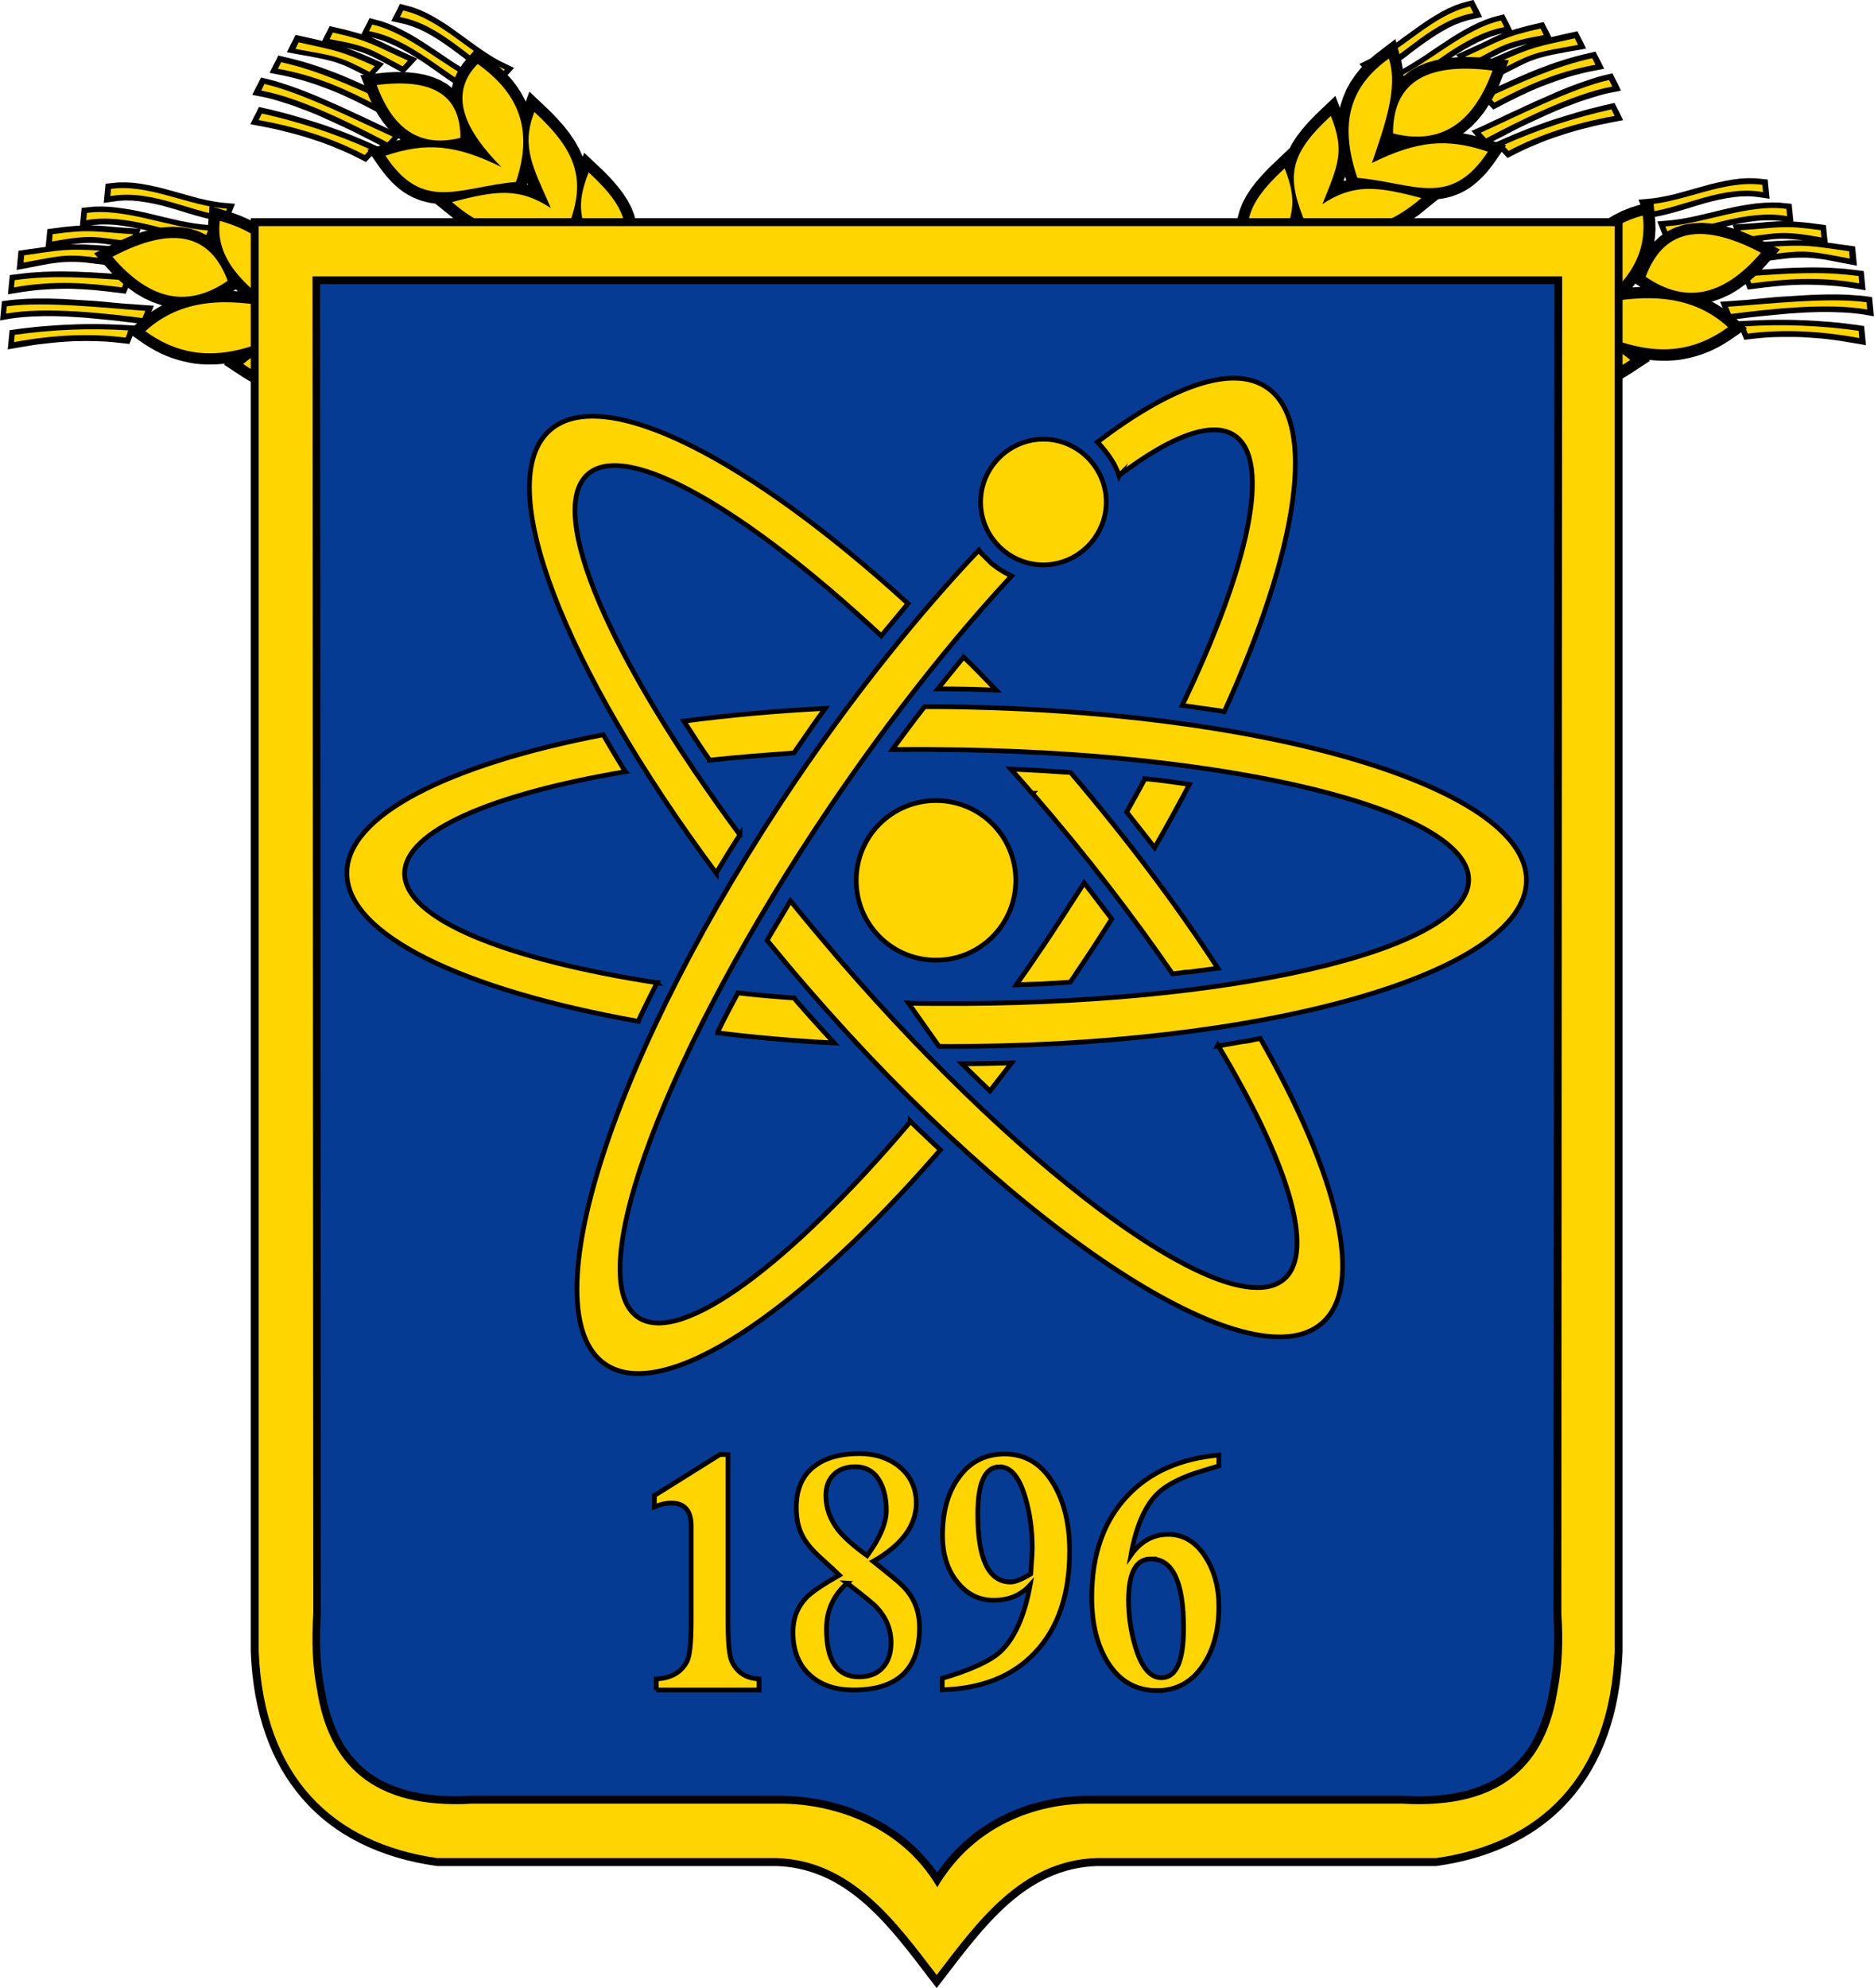 <?xml version="1.0" encoding="UTF-8"?>
<svg id="_레이어_2" data-name="레이어 2" xmlns="http://www.w3.org/2000/svg" viewBox="0 0 395.52 419.41">
  <defs>
    <style>
      .cls-1, .cls-2, .cls-3 {
        fill: #ffd500;
      }

      .cls-1, .cls-4, .cls-3, .cls-5 {
        fill-rule: evenodd;
      }

      .cls-2, .cls-3 {
        stroke: #000;
        stroke-miterlimit: 10;
      }

      .cls-4 {
        fill: #063b94;
      }
    </style>
  </defs>
  <g id="_레이어_1-2" data-name="레이어 1">
    <path id="_275858632" data-name=" 275858632" d="M336.73,365.13l-.03,.06-1.45,3.4-.03,.06-1.67,3.12-.03,.06-1.9,2.86-.03,.06-2.13,2.61-.03,.03c-.6,.62-1.19,1.19-1.79,1.79-.6,.57-1.22,1.13-1.87,1.67l-.03,.03c-.71,.54-1.39,1.05-2.04,1.5s-1.36,.94-2.13,1.39l-.03,.03c-.79,.45-1.53,.85-2.3,1.25s-1.56,.77-2.35,1.13h-.03c-.85,.34-1.7,.65-2.52,.96-.82,.28-1.67,.6-2.58,.85h-.03c-.91,.26-1.81,.48-2.75,.68-.94,.23-1.84,.43-2.78,.6h-.03l-1.73,.28h-71.55c-.85,.06-1.62,.11-2.38,.2-.79,.09-1.59,.2-2.38,.31h.03c-.74,.17-1.47,.34-2.21,.51-.71,.2-1.45,.4-2.18,.62h.03c-.68,.26-1.36,.54-2.04,.82-.65,.28-1.33,.6-2.01,.91h.03c-.65,.34-1.28,.71-1.9,1.05-.6,.34-1.22,.74-1.84,1.13h.03c-.79,.57-1.56,1.11-2.3,1.7-.74,.57-1.47,1.16-2.21,1.81h0c-1.08,.96-2.1,1.96-3.06,2.92-.96,.99-1.93,2.01-2.89,3.09h0c-1.05,1.19-2.04,2.41-3.06,3.66-.99,1.25-1.98,2.49-2.95,3.74l-.45,.6-.45-.6c-1.28-1.64-2.55-3.26-3.86-4.85-1.3-1.59-2.64-3.12-4.05-4.65h0c-.82-.85-1.64-1.7-2.52-2.49-.85-.79-1.73-1.59-2.61-2.35h0c-.77-.6-1.5-1.19-2.27-1.73-.77-.54-1.53-1.08-2.35-1.62h.03c-.65-.4-1.28-.74-1.9-1.08-.6-.31-1.25-.65-1.93-.99h.03c-.71-.31-1.39-.57-2.07-.82-.65-.26-1.33-.48-2.07-.71l-3-.71h.06c-.79-.11-1.59-.23-2.35-.31-.77-.09-1.53-.14-2.38-.2H93.94c-.96-.14-1.87-.31-2.75-.48-.91-.17-1.81-.37-2.72-.6h-.03c-.88-.23-1.76-.48-2.64-.77s-1.76-.57-2.61-.88h-.03c-.82-.34-1.64-.68-2.41-1.05h0c-.79-.37-1.59-.74-2.38-1.13h-.03c-.74-.43-1.47-.85-2.18-1.3-.74-.48-1.45-.94-2.13-1.42l-.03-.03c-.68-.51-1.33-1.05-1.96-1.59-.62-.54-1.25-1.11-1.87-1.67l-.03-.03c-.6-.62-1.16-1.25-1.7-1.87s-1.08-1.28-1.62-1.96l-.03-.03-1.9-2.86-.03-.06-1.67-3.12-.03-.06-1.45-3.4-.03-.06-1.19-3.71v-.03c-.26-1.02-.48-2.04-.71-3.09s-.4-2.07-.57-3.09v-.03c-.14-1.13-.28-2.27-.37-3.4-.11-1.19-.2-2.32-.26-3.43V50.23H339.85V348.37c-.06,1.08-.14,2.24-.26,3.43-.11,1.13-.23,2.27-.37,3.4v.03c-.17,1.02-.37,2.07-.57,3.09-.23,1.05-.45,2.07-.71,3.09v.03l-1.19,3.71-.03-.03h0Zm-1.13-.37l1.19-3.69c.26-1.02,.48-2.01,.68-3,.2-.99,.4-2.01,.57-3.06v.03c.14-1.13,.26-2.24,.37-3.37,.09-1.05,.17-2.18,.26-3.37V51.39H59.81V348.29c.06,1.19,.14,2.32,.26,3.37,.11,1.11,.23,2.24,.37,3.37v-.03c.17,1.05,.37,2.07,.57,3.06s.43,1.98,.68,3l1.19,3.69,1.42,3.34,1.64,3.09,1.9,2.81c.51,.65,1.02,1.28,1.56,1.9s1.08,1.22,1.67,1.81c.6,.57,1.22,1.11,1.81,1.64,.62,.54,1.25,1.05,1.9,1.56l-.03-.03c.74,.51,1.42,.96,2.07,1.39,.71,.45,1.42,.85,2.15,1.28h-.03c.79,.4,1.56,.77,2.32,1.13h0c.79,.37,1.56,.68,2.35,1.02,.88,.31,1.73,.6,2.55,.85,.85,.26,1.7,.51,2.58,.77,.91,.2,1.79,.4,2.66,.57,.91,.17,1.79,.34,2.66,.48h71.46c.79,.06,1.59,.11,2.44,.2,.79,.09,1.62,.2,2.44,.31h.06l3,.71h.03c.71,.23,1.42,.48,2.15,.74,.71,.26,1.42,.54,2.13,.85h.03c.65,.31,1.3,.65,1.98,1.02s1.3,.71,1.93,1.08h.03c.82,.54,1.62,1.08,2.41,1.64s1.56,1.16,2.32,1.76h0c.94,.79,1.81,1.59,2.66,2.41,.85,.82,1.7,1.67,2.55,2.52h0c1.42,1.53,2.75,3.09,4.08,4.71,1.16,1.42,2.3,2.83,3.4,4.25,.82-1.08,1.67-2.13,2.49-3.17,.99-1.25,2.01-2.47,3.06-3.69h0c.96-1.08,1.93-2.1,2.92-3.15,1.02-1.05,2.04-2.04,3.09-2.98h0c.74-.62,1.5-1.25,2.27-1.84,.77-.6,1.56-1.16,2.35-1.73h.03c.6-.4,1.25-.77,1.87-1.16,.62-.37,1.28-.74,1.93-1.08l.03-.03c.68-.31,1.36-.62,2.07-.94,.68-.28,1.36-.57,2.1-.82h.03c.74-.23,1.47-.45,2.24-.65,.74-.2,1.5-.37,2.27-.54h.03c.82-.14,1.64-.23,2.44-.31,.85-.09,1.64-.14,2.44-.2h71.46l1.67-.26h-.03c.94-.17,1.84-.37,2.75-.6,.88-.2,1.79-.43,2.72-.68h-.03c.85-.26,1.67-.54,2.52-.85,.82-.28,1.64-.6,2.47-.94,.79-.37,1.53-.74,2.3-1.11,.77-.4,1.5-.79,2.24-1.19,.68-.43,1.36-.88,2.04-1.36,.71-.48,1.36-.96,1.98-1.45,.62-.54,1.25-1.08,1.81-1.64,.6-.57,1.16-1.13,1.73-1.73l2.1-2.55,1.87-2.81,1.64-3.09,1.42-3.34,.09,.06h0Z"/>
    <g>
      <g>
        <path id="_275781920" data-name=" 275781920" class="cls-5" d="M385.74,51.14l-.26-2.52-.11-1.13-2.38-.31-1.3-.17-1.16-.11-1.08-.09-.94-.06-.26-2.58-.11-1.16-2.55-.26-1.64-.03-1.64,.06-1.67,.14-1.67,.23-1.67,.28-1.67,.34-1.67,.37-1.64,.4-1.64,.4-1.62,.37-1.59,.37-1.56,.31-1.53,.26-1.5,.2-3.09,.28,.68,1.7,.88,2.24,2.35-.37,1.47-.28,1.5-.34,1.53-.37,1.56-.4,1.56-.4,1.59-.4,1.59-.4,1.16-.26,.68,1.73,.88,2.21,2.21-.28,1.16-.17,1.05-.14,.94-.14,.88-.11,.82-.09,.77-.06,.77-.03h.77l.82,.03,.88,.06,.96,.09,1.05,.11,.26,.03h-2.1l-1.05,.03-1.16,.06-1.28,.06-3.09,.2,.68,1.73,.88,2.21,2.18-.28,1.13-.14,1.02-.11,.91-.06,.85-.03h1.56l.74,.03,.77,.06,.82,.09,.88,.11,.96,.14,1.08,.2,1.19,.23,1.33,.26,3.06,.57-.28-2.92-.11-1.13-2.35-.34-1.28-.17-1.13-.17-.88-.11-.11-.03h0Zm-20.1-3.69l.43-.09,1.59-.31,1.59-.26,1.59-.2,1.56-.11h1.56l1.53,.09,.88,.11h-.6l-.85,.03-.88,.06-.91,.06-.96,.09-1.05,.09-1.13,.09-1.28,.09-3.06,.2v.09h0Zm.91,20.3l.71,1.76,.88,2.18,2.27-.26,1.36-.14,1.36-.11,1.39-.06,1.39-.03h2.83l1.45,.03,1.45,.09,1.47,.11,1.47,.11,1.5,.17,1.53,.2,1.53,.23,1.56,.26,3.12,.54-.28-2.92-.11-1.13-2.44-.34-1.53-.2-1.5-.17-1.53-.14-1.5-.11-1.5-.11-1.53-.09-1.53-.06-1.5-.06-1.53-.03h-3.03l-1.5,.03-1.53,.06-1.5,.06-3.17,.17-.03-.03h0Zm-.34-.4l.74-.09,1.53-.2,.82-.09,.82-.09,.85-.09,.88-.09,.91-.09,.91-.09,.94-.09,.94-.09,.96-.09,.96-.09,.96-.06,.96-.06,.96-.06,.96-.06,.96-.03,.96-.03,.96-.03h1.93l.94,.03,.94,.03,.91,.03,.91,.06,.88,.06,.85,.09,.82,.09,.79,.11,2.35,.4-.28-2.92-.11-1.13-1.73-.23-.82-.09-.85-.06-.88-.06-.88-.06-.91-.03-.94-.03h-2.86l-.96,.03-.99,.03-.99,.03-.99,.06-.99,.06-.99,.06-.99,.06-.99,.06-.99,.06-.99,.06-.99,.09-.96,.09-.96,.09-.94,.09-.94,.09-.91,.09-.88,.09-.88,.06-.85,.06-.82,.06-.79,.06-2.41,.17,.68,1.73,.88,2.21,1.62-.2v-.06h0Zm1.11-10.2l.68,1.73,.88,2.21,2.27-.28,1.33-.17,1.33-.14,1.33-.14,1.36-.11,1.36-.09,1.36-.06,1.36-.03h1.39l1.39,.03,1.42,.06,1.45,.09,1.45,.11,1.47,.17,1.5,.2,3.09,.51-.28-2.92-.11-1.13-2.47-.31-1.5-.17-1.5-.11-1.47-.09-1.47-.06-1.45-.03h-1.45l-1.45,.03-1.45,.03-1.45,.06-1.45,.06-1.45,.09-1.45,.09-1.47,.09-1.47,.09-3.15,.2,.06,.03h0Zm-21.51-15.02l.68,1.67,.91,2.24,2.35-.37,1.45-.31,1.45-.37,1.45-.4,1.47-.43,1.47-.45,1.47-.45,1.47-.43,1.5-.4,1.5-.34,1.5-.28,1.5-.23,1.5-.14,1.5-.03,1.47,.09,3.03,.43-.28-2.86-.11-1.19-2.52-.26-1.62-.03-1.62,.09-1.59,.2-1.59,.28-1.59,.34-1.56,.37-1.56,.43-1.56,.43-1.53,.43-1.53,.43-1.5,.4-1.5,.34-1.47,.28-1.45,.23-3.06,.28-.06,.03h0Z"/>
        <path id="_275786216" data-name=" 275786216" class="cls-1" d="M368.25,68.85c.2,.51,.4,1.02,.62,1.53,7.23-.94,15.08-.62,23.56,.94-.06-.51-.11-1.02-.14-1.53-7.99-1.13-16.02-1.45-24.01-.94h-.03Z"/>
        <path id="_275786504" data-name=" 275786504" class="cls-1" d="M364.71,64.71c.2,.51,.4,1.02,.62,1.53,7.23-.94,20.32-2.47,28.77-.94-.06-.51-.11-1.02-.14-1.53-7.99-1.13-21.23,.4-29.25,.94h0Z"/>
        <path id="_275786408" data-name=" 275786408" class="cls-1" d="M369.01,58.25c.2,.51,.4,1.02,.62,1.53,7.23-.94,14.31-1.53,22.79,0-.06-.51-.11-1.02-.14-1.53-7.99-1.13-15.25-.51-23.24,0h-.03Z"/>
        <path id="_275786888" data-name=" 275786888" class="cls-1" d="M373.49,52.07c.2,.51,.4,1.02,.62,1.53,7.23-.94,7.85-.62,16.3,.94-.06-.51-.11-1.02-.14-1.53-7.99-1.13-8.76-1.45-16.78-.94Z"/>
        <path id="_275786792" data-name=" 275786792" class="cls-1" d="M367.34,48.56c.2,.51,.4,1.02,.62,1.53,7.23-.94,7.99-1.53,16.47,0-.06-.51-.11-1.02-.14-1.53-7.99-1.13-8.93-.51-16.92,0h-.03Z"/>
        <path id="_275787176" data-name=" 275787176" class="cls-1" d="M351.47,47.76c.2,.51,.4,1.02,.62,1.53,7.23-.94,16.61-5.24,25.09-3.69-.06-.51-.11-1.02-.14-1.53-7.99-1.13-17.55,3.17-25.54,3.69h-.03Z"/>
        <path id="_275787368" data-name=" 275787368" class="cls-1" d="M347.47,43.17c.2,.51,.4,1.02,.62,1.53,7.23-.94,15.53-5.7,24.01-4.17-.06-.51-.11-1.02-.14-1.53-7.99-1.13-16.47,3.63-24.46,4.17h-.03Z"/>
        <path id="_275787560" data-name=" 275787560" class="cls-5" d="M327.46,7.94l-.6-1.25-.09-.17-.09-.17-.09-.17-.09-.17-.09-.17-.09-.17-.51-1.02-2.32,.54-1.28,.31-1.13,.31-1.05,.28-.91,.28-.62-1.3-.09-.17-.09-.17-.09-.17-.09-.17-.09-.17-.09-.17-.51-1.05-2.47,.65-1.53,.54-1.53,.65-1.5,.74-1.47,.79-1.45,.85-1.45,.91-1.42,.94-1.42,.94-1.39,.94-1.39,.94-1.39,.88-1.36,.85-1.36,.79-1.33,.71-2.81,1.36,1.22,1.33,.28,.31,.14,.14,.43,.45,.79,.85,2.07-1.16,1.28-.77,1.28-.85,1.3-.88,1.3-.91,1.33-.94,1.33-.94,1.36-.91,.99-.65,1.25,1.36,.28,.31,.14,.14,.43,.45,.77,.85,1.96-1.05,1.02-.57,.94-.51,.85-.45,.77-.4,.74-.37,.71-.34,.71-.31,.71-.28,.77-.26,.82-.26,.91-.26,1.02-.26,.26-.06-.23,.09-.85,.31-.91,.34-.99,.4-1.08,.45-1.19,.51-2.83,1.25,1.28,1.39,.28,.31,.14,.14,.43,.45,.77,.82,1.96-1.02,1.02-.51,.91-.45,.82-.4,.77-.34,.74-.28,.71-.26,.71-.23,.74-.2,.79-.2,.85-.2,.96-.2,1.05-.2,1.19-.23,1.33-.23,3.06-.54-.79-1.62-.09-.17-.09-.17-.09-.17-.09-.17-.09-.17-.09-.17-.51-1.02-2.32,.51-1.25,.28-1.13,.26-.85,.2,.03,.03h0Zm-20.13,3.57l.37-.23,1.39-.85,1.42-.79,1.42-.74,1.45-.65,1.45-.57,1.47-.45,.88-.2-.54,.23-.79,.34-.79,.37-.82,.4-.88,.43-.96,.45-1.05,.48-1.16,.54-2.78,1.25h-.06Zm7.94,18.71l1.28,1.39,.28,.31,.14,.14,.43,.45,.77,.82,2.01-1.02,1.22-.6,1.25-.57,1.28-.54,1.3-.54,1.3-.51,1.33-.48,1.36-.45,1.39-.45,1.42-.43,1.45-.4,1.47-.37,1.47-.37,1.5-.34,1.53-.31,3.12-.6-.77-1.59-.09-.17-.09-.17-.09-.17-.09-.17-.09-.17-.09-.17-.51-1.02-2.41,.54-1.47,.37-1.47,.37-1.47,.4-1.47,.43-1.45,.43-1.45,.45-1.45,.45-1.45,.48-1.42,.51-1.42,.51-1.42,.54-1.42,.57-1.42,.57-1.39,.6-2.92,1.28h-.03Zm-4.76-2.64l1.25,1.39,.28,.31,.14,.14,.43,.45,.77,.82,1.45-.74,.65-.34,.68-.34,.71-.37,.74-.37,.74-.4,.77-.4,.79-.4,.79-.4,.82-.4,.85-.4,.85-.4,.85-.4,.88-.4,.88-.4,.88-.4,.91-.4,.91-.4,.91-.37,.91-.37,.91-.34,.91-.34,.88-.34,.88-.31,.88-.28,.88-.28,.85-.26,.85-.26,.82-.23,.82-.2,.79-.17,2.32-.45-.77-1.59-.09-.17-.09-.17-.09-.17-.09-.17-.09-.17-.09-.17-.51-1.05-1.7,.4-.79,.2-.82,.23-.82,.26-.85,.28-.85,.28-.88,.31-.88,.31-.88,.34-.91,.34-.91,.37-.91,.37-.91,.4-.91,.4-.91,.4-.91,.4-.91,.4-.91,.4-.91,.43-.91,.4-.88,.43-.88,.4-.88,.4-.85,.4-.85,.4-.82,.4-.82,.37-.79,.37-.77,.37-.74,.34-.71,.34-2.21,.99-.17-.03h0Zm1.79-7.57l1.25,1.39,.28,.31,.14,.14,.43,.45,.77,.82,2.01-1.05,1.19-.62,1.22-.6,1.22-.6,1.22-.57,1.25-.57,1.25-.54,1.28-.51,1.3-.48,1.3-.48,1.33-.45,1.36-.43,1.42-.4,1.45-.37,1.5-.34,3.09-.6-.77-1.59-.09-.17-.09-.17-.09-.17-.09-.17-.09-.17-.09-.17-.51-1.02-2.41,.57-1.47,.37-1.45,.4-1.42,.43-1.39,.45-1.39,.48-1.36,.51-1.36,.51-1.33,.54-1.33,.57-1.33,.57-1.33,.6-1.33,.6-1.33,.6-1.36,.6-2.89,1.3,.03,.03h0Zm-25.43-6.55l1.22,1.33,.28,.31,.14,.14,.43,.45,.79,.85,2.07-1.16,1.25-.79,1.25-.85,1.22-.88,1.22-.91,1.22-.94,1.25-.94,1.25-.91,1.28-.88,1.28-.85,1.3-.79,1.33-.74,1.36-.65,1.39-.54,1.42-.45,2.98-.68-.74-1.53-.09-.17-.09-.17-.09-.17-.09-.17-.09-.17-.09-.17-.54-1.05-2.47,.65-1.5,.54-1.47,.65-1.42,.74-1.39,.82-1.36,.85-1.33,.91-1.33,.94-1.3,.94-1.3,.94-1.28,.94-1.28,.88-1.28,.85-1.28,.79-1.28,.71-2.78,1.36-.09-.03h0Z"/>
        <path id="_275787848" data-name=" 275787848" class="cls-1" d="M317.28,30.61c.37,.4,.74,.82,1.11,1.22,6.46-3.4,13.92-5.87,22.39-7.37-.23-.45-.45-.94-.68-1.39-7.88,1.76-15.51,4.25-22.82,7.54h0Z"/>
        <path id="_275788040" data-name=" 275788040" class="cls-1" d="M312.52,27.98c.37,.4,.74,.82,1.11,1.22,6.46-3.4,18.17-9.41,26.65-10.94-.23-.45-.45-.94-.68-1.39-7.88,1.76-19.76,7.82-27.07,11.11h0Z"/>
        <path id="_275788232" data-name=" 275788232" class="cls-1" d="M314.28,20.41c.37,.4,.74,.82,1.11,1.22,6.46-3.4,12.87-6.46,21.34-7.97-.23-.45-.45-.94-.68-1.39-7.88,1.76-14.46,4.85-21.77,8.14Z"/>
        <path id="_275788424" data-name=" 275788424" class="cls-1" d="M316.32,13.1c.37,.4,.74,.82,1.11,1.22,6.46-3.4,7.14-3.32,15.62-4.85-.23-.45-.45-.94-.68-1.39-7.88,1.76-8.73,1.73-16.04,5.02h0Z"/>
        <path id="_275788616" data-name=" 275788616" class="cls-1" d="M309.29,11.93c.37,.4,.74,.82,1.11,1.22,6.46-3.4,6.94-4.25,15.42-5.75-.23-.45-.45-.94-.68-1.39-7.88,1.76-8.53,2.64-15.85,5.92h0Z"/>
        <path id="_275788832" data-name=" 275788832" class="cls-1" d="M294.18,16.75c.37,.4,.74,.82,1.11,1.22,6.46-3.4,13.75-10.71,22.2-12.25-.23-.45-.45-.94-.68-1.39-7.88,1.76-15.34,9.13-22.65,12.39l.03,.03h0Z"/>
        <path id="_454316320" data-name=" 454316320" class="cls-1" d="M288.82,13.83c.37,.4,.74,.82,1.11,1.22,6.46-3.4,12.56-10.77,21.03-12.3-.23-.45-.45-.94-.68-1.39-7.88,1.76-14.14,9.18-21.46,12.44,0,0,0,.03,0,.03Z"/>
        <path id="_454316248" data-name=" 454316248" class="cls-5" d="M298.23,73.67l.45-1.05,.94-1.76,1.11-1.67,1.28-1.59,1.42-1.5,1.59-1.39,1.73-1.3,1.9-1.19,2.04-1.08,5.27-2.32,.11,1.67,.06-.09,1.11-1.67,1.28-1.59,1.42-1.5,1.59-1.39,1.73-1.3,1.9-1.19,2.04-1.08,5.27-2.32,.31,4.54,.79-1.25,1.16-1.5,1.28-1.39,1.42-1.25,1.53-1.13,1.64-.99,1.76-.88,1.87-.74,4.71-1.47,.43,4.54,.03,1.62-.11,1.59-.14,.94,1.3-1.19,1.5-1.02,1.64-.79,1.76-.57,1.87-.31,1.96-.09,2.04,.14,2.13,.37,2.24,.6,2.32,.82,2.44,1.05,5.33,2.64-3.74,4.14-1.67,1.62-1.67,1.42-1.7,1.22-1.73,1.05-1.76,.82-1.76,.62-.37,.09,.17,.09,.85,.48,.85,.54,.85,.57,.82,.62,.82,.65,3.06,2.69-3.66,2.55-1.19,.74-1.19,.68-1.19,.6-1.19,.51-1.19,.45-1.19,.37-1.19,.31-1.19,.26-1.19,.2-1.16,.11-1.16,.06h-1.16l-1.16-.03-1.13-.09-.57-.06,.26,.2-4.05,2.66-1.25,.77-1.22,.71-1.22,.65-1.19,.6-1.19,.51-1.16,.45-1.13,.4-1.13,.34-1.11,.28-1.11,.23-1.08,.17-1.05,.11-1.05,.06h-.74l3.2,2.49-4.05,2.66-1.25,.77-1.22,.71-1.22,.65-1.19,.6-1.19,.51-1.16,.45-1.13,.4-1.13,.34-1.11,.28-1.11,.23-1.08,.17-1.05,.11-1.02,.06,.74,.43,.85,.54,.85,.57,.82,.62,.82,.65,3.06,2.69-3.66,2.55-1.19,.74-1.19,.68-1.19,.6-1.19,.51-1.19,.45-1.19,.37-1.19,.31-1.19,.26-1.16,.2-1.16,.11-1.16,.06h-1.16l-1.16-.03-1.13-.09-1.13-.14-1.13-.17-1.11-.23-1.11-.26-1.11-.28-1.08-.31-1.08-.34-1.08-.37-1.08-.4-1.05-.43-1.05-.43-1.05-.45-1.05-.45-1.05-.48-1.05-.48-1.02-.48-2.49-1.19,.23-3.91,.26-2.24,.37-2.15,.51-2.04,.62-1.93,.77-1.84,.88-1.73,1.02-1.62,1.16-1.5,1.28-1.39,1.42-1.25,1.53-1.13,1.64-.99,1.76-.88,1.87-.74,2.75-.85,.03,.09h0Zm2.72,17.63l-.09-.06-.79-.48-.77-.51-.77-.54-.74-.57-.17-.14-.11,.17-.85,1.22-.77,.96h.11l.96-.06,.96-.03,.96-.03h.96l.96,.03h.17l-.06,.03h0Zm13.75-12.27l-.45-.34-1.47-1.13-.2,.34-.91,1.33,.96-.11,1.7-.09h.37Zm14.14-10.37l.06-1.05-.79,1.13,.71-.09h.03Zm17.38-8.14l-1.08-.68-.62,.79h.11l.96-.06,.62-.03v-.03h0Z"/>
        <path id="_454316536" data-name=" 454316536" class="cls-5" d="M273.83,49.27v0h0Zm-1.67-17.91l.57-1.11,.96-1.47,1.13-1.47,1.3-1.5,1.47-1.53,4.25-4.05,.96,2.55,.11-.54,.57-1.73,.71-1.67,.88-1.59,1.05-1.53,1.19-1.45,1.33-1.36,1.47-1.3,4.39-3.37,1.3,4.79,.26,1.45,.14,1.47v.14l1.36-1.08,1.64-.96,1.81-.77,1.98-.57,2.13-.4,2.3-.23,2.47-.06,2.64,.11,5.92,.6-2.04,5.19-.99,2.1-1.08,1.93-1.16,1.76-1.25,1.56-1.33,1.39-1.45,1.22-.37,.26,1.11,.2,1.62,.37,1.64,.45,4.73,1.5-2.61,3.8-.82,1.08-.82,.99-.85,.88-.85,.82-.88,.74-.88,.65-.91,.57-.91,.48-.94,.4-.94,.34-.94,.26-.94,.2-.94,.14h-.09l-4.22,3.4-2.15,1.47-2.07,1.19-1.98,.91-1.93,.68-1.84,.45h-.06l6.15,1.59-5.87,4.73-2.15,1.47-2.07,1.19-1.98,.91-1.93,.68-1.84,.45-1.76,.28-1.67,.11h-1.56l-1.47-.09-1.36-.11-1.28-.14-1.16-.11-1.08-.06h-.96l-2.81,.28-1.45-3.57-.68-1.84-.57-1.76-.43-1.7-.28-1.67-.14-1.64,.03-1.62,.23-1.59,.43-1.56,.6-1.53,.79-1.5,.96-1.47,1.13-1.47,1.3-1.5,1.47-1.53,4.25-4.05,.03,.09h-.08Zm11.99,6.69l-.26-.79-.31,.94,.57-.17v.03Z"/>
        <path id="_454316728" data-name=" 454316728" class="cls-1" d="M347.33,58.39c3.49-9.38,10.97-12.1,24.32-5.07-8.33,9.75-16.41,10.52-24.32,5.07Z"/>
        <path id="_454317016" data-name=" 454317016" class="cls-1" d="M364.71,69.02c-7.65-7-17.26-6.94-27.38-4.93,6.35-4.76,10.4-10.57,9.38-18.62-9.84,2.66-14.97,10.06-15.39,22.17,10.86,5.16,21.71,9.89,33.39,1.39Z"/>
        <path id="_454317208" data-name=" 454317208" class="cls-1" d="M316.09,99.78c-7.65-7-17.26-6.94-27.38-4.93,6.35-4.76,10.4-10.57,9.38-18.62-9.84,2.66-14.97,10.06-15.39,22.17,10.86,5.16,21.71,9.89,33.39,1.39Z"/>
        <path id="_454316824" data-name=" 454316824" class="cls-1" d="M330.24,51.93c.79,8.14-2.07,15.45-10.32,21.54,8.42-3.49,16.58-3.91,24.15,2.47-13.12,8.87-21.74,6.21-29.08,.31-.51-11.2,3.83-19.7,15.22-24.32,0,0,.03,0,.03,0Z"/>
        <path id="_454317592" data-name=" 454317592" class="cls-1" d="M313.77,62.39c.79,8.14-2.07,15.45-10.32,21.54,8.42-3.49,16.58-3.91,24.15,2.47-13.12,8.87-21.74,6.21-29.08,.31-.51-11.2,3.83-19.7,15.25-24.32Z"/>
        <path id="_454317496" data-name=" 454317496" class="cls-1" d="M294.01,28.15c-.03-10.01,6.04-15.19,21-13.27-4.39,12.05-11.68,15.59-21,13.27h0Z"/>
        <path id="_454317784" data-name=" 454317784" class="cls-1" d="M314.02,32c-8.65-2.92-14.91-2.32-24.46,2.38,2.55-7.57,5.61-15.7,3.57-22.03-8.31,5.95-10.52,13.69-6.66,25.17,11.96,1.05,19.59,6.55,27.55-5.5v-.03h0Z"/>
        <path id="_454318168" data-name=" 454318168" class="cls-1" d="M280.89,24.46c2.89,7.34,1.7,10.01-1.79,18.6,6.66-4.39,11.57-3.74,20.89-1.28-11.45,9.86-18.17,4.96-24.21,5.92-4.39-10.29-3.94-14.91,5.1-23.24h0Z"/>
        <path id="_454318360" data-name=" 454318360" class="cls-1" d="M271.13,35.52c2.89,7.34,1.7,10.01-1.79,18.6,6.66-4.39,11.57-3.74,20.89-1.28-11.45,9.86-18.17,4.96-24.21,5.92-4.39-10.29-3.94-14.91,5.1-23.24h0Z"/>
        <path id="_454318552" data-name=" 454318552" class="cls-1" d="M249.11,73.16c2.89,7.34,1.7,10.01-1.79,18.6,6.66-4.39,11.57-3.74,20.89-1.28-11.45,9.86-18.17,4.96-24.21,5.92-4.39-10.29-3.94-14.91,5.1-23.24h0Z"/>
      </g>
      <path id="_454318696" data-name=" 454318696" class="cls-5" d="M28.29,68.97l-.48,1.22-.45,1.16-.31,.77-1.96-.23-1.36-.14-1.39-.11-1.39-.09-1.39-.06-1.42-.03-1.45,.03-1.45,.06-1.47,.09-1.47,.11-1.5,.14-1.5,.17-1.53,.2-1.53,.23-1.56,.26-2.61,.45,.23-2.38,.09-.82,2.13-.28,1.5-.17,1.5-.17,1.5-.14,1.5-.11,1.5-.11,1.5-.09,1.5-.06,1.5-.06,1.5-.03h3l1.5,.03,1.5,.06,1.5,.06,2.61,.14s.14-.09,.14-.09Zm.28-1.25l-1.59-.2-.82-.09-.82-.09-.85-.09-.88-.09-.91-.09-.91-.09-.94-.09-.94-.09-.96-.09-.96-.09-.96-.06-.96-.06-.96-.06-.99-.06-.96-.03-.96-.03-.96-.03h-1.93l-.94,.03-.94,.03-.91,.03-.91,.06-.88,.06-.85,.09-.85,.09-.82,.11-1.84,.31,.14-1.25,.11-1.16,.09-.82,1.42-.17,.82-.09,.85-.06,.85-.06,.88-.06,.91-.03,.91-.03h2.86l.96,.03,.99,.03,.99,.03,.99,.06,.99,.06,.99,.06,.99,.06,.99,.06,.99,.06,.99,.06,.99,.09,.96,.09,.96,.09,.94,.09,.94,.09,.91,.09,.88,.09,.88,.06,.85,.06,.82,.06,.79,.06,1.87,.11-.48,1.22-.45,1.16-.31,.77-1.98-.26-.09-.03h0Zm-1.08-9.35l-.48,1.22-.45,1.16-.31,.77-1.96-.26-1.36-.17-1.33-.14-1.36-.14-1.36-.11-1.36-.09-1.36-.06-1.39-.03h-1.39l-1.42,.03-1.42,.06-1.45,.09-1.47,.14-1.5,.17-1.53,.23-2.61,.43,.23-2.38,.09-.82,2.13-.28,1.5-.17,1.47-.11,1.47-.09,1.45-.06,1.45-.03h1.45l1.45,.03,1.45,.03,1.45,.06,1.45,.06,1.45,.09,1.45,.09,1.47,.09,1.47,.09,2.58,.17,.09-.03h0Zm-4.45-6.15l-.48,1.22-.45,1.16-.31,.77-1.9-.23-1.13-.14-1.02-.11-.94-.06-.85-.03-.79-.03-.77,.03-.77,.03-.77,.06-.82,.09-.88,.14-.96,.17-1.08,.2-1.19,.23-1.33,.26-2.55,.45,.23-2.41,.09-.82,2.04-.28,1.28-.17,1.13-.17,1.05-.14,.96-.11,.91-.11,.85-.09,.85-.06,.85-.06,.88-.03h1.87l1.05,.03,1.16,.06,1.28,.06,2.52,.14v-.03h0Zm6.15-3.54l-.48,1.22-.45,1.16-.31,.77-1.9-.26-1.16-.17-1.05-.14-.94-.14-.88-.11-.82-.09-.79-.06-.77-.03h-.79l-.82,.03-.88,.06-.96,.09-1.08,.11-1.19,.17-1.33,.23-2.55,.45,.14-1.25,.11-1.16,.09-.82,2.04-.28,1.28-.14,1.16-.11,1.08-.09,.99-.06,.94-.03h.88l.85,.03,.85,.03,.88,.06,.91,.06,.96,.09,1.05,.09,1.13,.09,1.28,.09,2.52,.17,.03-.03h0Zm15.85-.74l-.48,1.19-.45,1.16-.31,.79-2.01-.31-1.45-.28-1.47-.34-1.53-.37-1.53-.4-1.56-.4-1.59-.4-1.59-.4-1.62-.34-1.62-.31-1.62-.26-1.62-.2-1.59-.11h-1.59l-1.56,.09-2.58,.37,.23-2.35,.09-.85,2.21-.23,1.62-.03,1.62,.06,1.64,.14,1.64,.23,1.64,.28,1.64,.34,1.64,.37,1.64,.4,1.64,.4,1.62,.37,1.62,.37,1.59,.31,1.56,.28,1.53,.2,2.55,.23s.03,0,.03,0Zm4-4.62l-.48,1.19-.45,1.16-.31,.79-2.01-.31-1.42-.31-1.45-.37-1.45-.4-1.47-.43-1.47-.45-1.47-.45-1.5-.43-1.5-.4-1.5-.34-1.5-.28-1.53-.23-1.5-.14-1.53-.03-1.53,.09-2.55,.34,.11-1.19,.11-1.16,.09-.85,2.21-.2,1.59-.03,1.59,.09,1.59,.2,1.56,.26,1.56,.34,1.56,.37,1.56,.4,1.56,.43,1.53,.43,1.53,.43,1.53,.4,1.5,.34,1.5,.28,1.47,.23,2.55,.26h-.06Z"/>
      <path id="_454318792" data-name=" 454318792" class="cls-5" d="M9.64,52.02l.14-1.39,.11-1.16,.11-1.13,2.38-.31,1.3-.17,1.16-.11,1.08-.09,.94-.06,.26-2.58,.11-1.16,2.55-.26,1.64-.03,1.64,.06,1.64,.17,1.67,.23,1.67,.28,1.67,.34,1.67,.37,1.64,.4,1.64,.4,1.62,.37,1.59,.37,1.59,.31,1.53,.26,1.5,.2,3.09,.28-.68,1.7-.45,1.16-.43,1.08-2.35-.37-1.47-.28-1.5-.34-1.53-.37-1.56-.4-1.56-.4-1.59-.4-1.59-.4-1.16-.26-.68,1.73-.45,1.16-.43,1.05-2.21-.28-1.16-.17-1.05-.14-.94-.14-.88-.11-.82-.09-.77-.06-.77-.03h-.77l-.82,.03-.88,.06-.96,.09-1.05,.11-.26,.03h2.13l1.05,.03,1.16,.06,1.28,.06,3.09,.2-.68,1.73-.45,1.16-.43,1.05-2.18-.26-1.13-.14-1.02-.11-.91-.06-.85-.03h-1.56l-.74,.03-.77,.06-.82,.09-.88,.11-.96,.14-1.05,.2-1.19,.23-1.33,.26-3.06,.57,.28-2.92,.11-1.13,2.35-.34,1.28-.17,1.13-.17,.85-.11,.09-.06h0Zm20.13-3.69l-.43-.09-1.59-.31-1.59-.26-1.59-.2-1.56-.11h-1.56l-1.53,.09-.88,.11h.6l.88,.03,.88,.06,.91,.06,.96,.09,1.05,.09,1.13,.09,1.28,.09,3.06,.2-.03,.09h0Zm-.91,20.3l-.68,1.73-.45,1.16-.43,1.05-2.27-.26-1.36-.14-1.36-.11-1.39-.06-1.39-.03-1.42-.03-1.42,.03-1.45,.03-1.45,.09-1.47,.11-1.47,.14-1.5,.17-1.5,.17-1.53,.23-1.56,.26-3.12,.54,.28-2.92,.11-1.13,2.44-.34,1.5-.17,1.53-.17,1.5-.14,1.5-.11,1.53-.11,1.53-.09,1.5-.06,1.53-.06,1.53-.03h3.03l1.5,.03,1.53,.06,1.5,.06,3.17,.17-.03-.06h0Zm-3.54-.88l-.85-.09-.88-.09-.88-.09-.91-.09-.94-.09-.94-.09-.94-.09-.96-.09-.96-.06-.96-.06-.96-.06-.96-.06-.96-.03-.96-.03-.96-.03h-1.93l-.94,.03-.94,.03-.91,.03-.88,.06-.88,.06-.85,.09-.82,.09-.79,.11-2.35,.4,.17-1.76,.11-1.16,.11-1.13,1.73-.23,.82-.09,.85-.06,.88-.06,.88-.06,.91-.03,.94-.03h2.86l.96,.03,.99,.03,.99,.03,.99,.06,.99,.06,.99,.06,.99,.06,.99,.06,.99,.06,.99,.06,.99,.09,.96,.09,.96,.09,.94,.09,.94,.09,1.79,.14,.88,.06,.85,.06,.82,.06,.79,.06,2.41,.17-.68,1.73-.45,1.16-.43,1.05-1.62-.2-.74-.09-1.45-.17-.91-.11-.82-.09-.09-.03h0Zm2.78-9.72l-.68,1.73-.45,1.16-.43,1.05-2.27-.28-1.33-.17-1.33-.14-1.33-.14-1.33-.11-1.36-.09-1.36-.06-1.36-.06h-1.39l-1.39,.03-1.42,.06-1.45,.09-1.45,.11-1.47,.17-1.5,.2-3.12,.51,.28-2.92,.11-1.13,2.47-.31,1.5-.17,1.5-.11,1.47-.09,1.47-.06,1.45-.03h1.45l1.45,.03,1.45,.03,1.45,.06,1.45,.06,1.45,.09,1.45,.09,1.47,.09,1.47,.09,3.15,.2-.06,.06h0Zm21.51-15.02l-.68,1.67-.45,1.16-.43,1.08-2.35-.37-1.45-.31-1.45-.37-1.47-.4-1.47-.43-1.47-.45-1.47-.45-1.5-.43-1.5-.4-1.5-.34-1.5-.28-1.5-.23-1.5-.14-1.5-.03-1.47,.09-3.06,.43,.17-1.7,.11-1.16,.11-1.19,2.55-.26,1.62-.03,1.62,.09,1.59,.2,1.59,.28,1.59,.34,1.56,.37,1.56,.43,1.56,.43,1.53,.43,1.53,.43,1.5,.4,1.5,.34,1.47,.28,1.45,.23,3.06,.28,.09,.03h0Z"/>
      <path id="_454319008" data-name=" 454319008" class="cls-1" d="M27.13,69.7c-.2,.51-.4,1.02-.62,1.53-7.23-.94-15.08-.62-23.56,.94,.06-.51,.11-1.02,.14-1.53,7.99-1.13,16.02-1.45,24.01-.94h.03Z"/>
      <path id="_454319296" data-name=" 454319296" class="cls-1" d="M30.67,65.57c-.2,.51-.4,1.02-.62,1.53-7.23-.94-20.32-2.47-28.77-.94,.06-.51,.11-1.02,.14-1.53,7.99-1.13,21.23,.4,29.25,.94Z"/>
      <path id="_454319200" data-name=" 454319200" class="cls-1" d="M26.36,59.1c-.2,.51-.4,1.02-.62,1.53-7.23-.94-14.31-1.53-22.79,0,.06-.51,.11-1.02,.14-1.53,7.99-1.13,15.25-.51,23.24,0h.03Z"/>
      <path id="_454319680" data-name=" 454319680" class="cls-1" d="M21.88,52.92c-.2,.51-.4,1.02-.62,1.53-7.23-.94-7.85-.62-16.3,.94,.06-.51,.11-1.02,.14-1.53,7.99-1.13,8.76-1.45,16.78-.94Z"/>
      <path id="_454319584" data-name=" 454319584" class="cls-1" d="M28.06,49.41c-.2,.51-.4,1.02-.62,1.53-7.23-.94-7.99-1.53-16.47,0,.06-.51,.11-1.02,.14-1.53,7.99-1.13,8.93-.51,16.92,0h.03Z"/>
      <path id="_454319968" data-name=" 454319968" class="cls-1" d="M43.91,48.61c-.2,.51-.4,1.02-.62,1.53-7.23-.94-16.61-5.24-25.09-3.69,.06-.51,.11-1.02,.14-1.53,7.99-1.13,17.55,3.17,25.54,3.69h.03Z"/>
      <path id="_454320160" data-name=" 454320160" class="cls-1" d="M47.91,44.02c-.2,.51-.4,1.02-.62,1.53-7.23-.94-15.53-5.7-24.01-4.17,.06-.51,.11-1.02,.14-1.53,7.99-1.13,16.47,3.66,24.46,4.17,0,0,.03,0,.03,0Z"/>
      <path id="_454320352" data-name=" 454320352" class="cls-5" d="M67.92,8.79l.62-1.25,.09-.17,.09-.17,.09-.17,.09-.17,.09-.17,.09-.17,.48-1.02,2.35,.54,1.28,.31,1.13,.31,1.05,.28,.91,.28,.65-1.3,.09-.17,.09-.17,.09-.17,.09-.17,.09-.17,.09-.17,.51-1.08,2.49,.65,1.53,.54,1.53,.65,1.5,.74,1.47,.79,1.45,.85,1.45,.91,1.42,.94,1.42,.94,1.39,.94,1.39,.94,1.36,.88,1.36,.85,1.36,.79,1.33,.71,2.81,1.33-1.5,1.64-.14,.14-.43,.45-.79,.85-2.07-1.16-1.28-.77-1.28-.85-1.3-.88-1.3-.91-1.33-.94-1.33-.94-1.36-.91-1.36-.88-1.39-.85-1.42-.79-1.42-.74-1.45-.65-1.45-.57-1.47-.45-.88-.2,.54,.23,.79,.34,.79,.37,.82,.4,.88,.43,.96,.45,1.05,.48,1.16,.54,2.81,1.28-1.53,1.67-.14,.14-.43,.45-.77,.82-1.96-1.05-1.02-.57-.94-.51-.85-.45-.77-.4-.74-.37-.71-.34-.71-.31-.71-.28-.77-.26-.82-.26-.94-.26-1.02-.26-.26-.06,.23,.09,.85,.31,.91,.34,.99,.4,1.08,.45,1.19,.51,2.81,1.25-1.53,1.7-.14,.14-.43,.45-.77,.82-1.96-1.02-1.02-.51-.91-.45-.82-.4-.77-.34-.74-.28-.71-.26-.71-.23-.74-.2-.79-.2-.85-.2-.96-.2-1.05-.2-1.19-.23-1.33-.23-3.09-.57,.79-1.62,.09-.17,.09-.17,.09-.17,.09-.17,.09-.17,.09-.17,.48-1.02,2.32,.51,1.25,.28,1.13,.26,.85,.2,.03,.11h0Zm12.19,22.28l-1.53,1.7-.14,.14-.43,.45-.77,.82-2.01-1.02-1.22-.6-1.25-.57-1.28-.54-1.3-.54-1.3-.51-1.33-.48-1.36-.45-1.39-.45-1.42-.43-1.45-.4-1.47-.37-1.47-.37-1.5-.34-1.53-.31-3.12-.6,.79-1.59,.09-.17,.09-.17,.09-.17,.09-.17,.09-.17,.09-.17,.48-1.02,2.41,.54,1.47,.37,1.47,.37,1.47,.4,1.47,.43,1.45,.43,1.45,.45,1.45,.45,1.45,.48,1.42,.51,1.42,.51,1.42,.54,1.42,.57,1.39,.57,1.39,.6,2.89,1.28h.06Zm2.66-.34l-.77,.82-1.45-.74-.65-.34-.68-.34-.71-.37-.74-.37-.74-.37-.77-.4-.79-.4-.79-.4-.82-.4-.85-.4-.85-.4-.85-.4-.88-.4-.88-.4-.88-.4-.88-.4-.91-.4-.91-.37-.91-.37-.91-.34-.91-.34-.88-.34-.88-.31-.88-.28-.88-.28-.85-.26-.85-.26-.82-.23-.82-.2-.79-.17-2.35-.45,.79-1.59,.09-.17,.09-.17,.09-.17,.09-.17,.09-.17,.09-.17,.51-1.05,1.7,.4,.79,.2,.82,.23,.82,.26,.85,.28,.85,.28,.88,.31,.88,.31,.91,.34,.91,.34,.91,.37,.91,.37,.91,.37,.91,.4,.91,.4,.91,.4,.91,.4,.91,.4,.91,.43,.91,.4,.88,.43,.88,.4,.88,.4,.85,.4,.85,.4,2.41,1.13,.77,.37,.74,.34,.71,.34,2.21,.99-1.53,1.67-.14,.14-.43,.45h.14Zm.31-9.86l-1.53,1.7-.14,.14-.43,.45-.77,.82-2.01-1.05-1.19-.62-1.19-.6-1.22-.6-1.22-.57-1.25-.57-1.25-.54-1.28-.51-1.28-.48-1.3-.48-1.33-.45-1.36-.43-1.42-.4-1.45-.37-1.47-.34-3.09-.6,.79-1.59,.09-.17,.09-.17,.09-.17,.09-.17,.09-.17,.09-.17,.51-1.05,2.41,.57,1.47,.37,1.45,.4,1.42,.43,1.39,.45,1.39,.48,1.36,.51,1.36,.51,1.33,.54,1.33,.57,1.33,.57,1.33,.6,1.33,.6,1.33,.6,1.36,.6,2.86,1.28-.11,.09h0Zm25.43-6.55l-1.5,1.64-.14,.14-.43,.45-.79,.85-2.07-1.16-1.25-.79-1.25-.85-1.22-.88-1.22-.91-1.22-.94-1.25-.94-1.25-.91-1.25-.88-1.28-.85-1.3-.79-1.33-.74-1.36-.65-1.39-.54-1.42-.45-3-.68,.77-1.53,.09-.17,.09-.17,.09-.17,.09-.17,.09-.17,.09-.17,.51-1.08,2.47,.65,1.5,.54,1.47,.65,1.42,.74,1.39,.82,1.36,.85,1.33,.91,1.3,.94,1.3,.94,1.3,.94,1.28,.94,1.28,.88,1.28,.85,1.28,.79,1.28,.71,2.78,1.33s.11,.03,.11,.03Z"/>
      <path id="_454320640" data-name=" 454320640" class="cls-1" d="M78.09,31.49c-.37,.4-.74,.82-1.11,1.22-6.46-3.4-13.92-5.87-22.39-7.37,.23-.45,.45-.94,.68-1.39,7.88,1.76,15.51,4.25,22.82,7.54Z"/>
      <path id="_454320832" data-name=" 454320832" class="cls-1" d="M82.89,28.83c-.37,.4-.74,.82-1.11,1.22-6.46-3.4-18.17-9.41-26.65-10.94,.23-.45,.45-.94,.68-1.39,7.88,1.76,19.76,7.82,27.07,11.11Z"/>
      <path id="_454321024" data-name=" 454321024" class="cls-1" d="M81.1,21.26c-.37,.4-.74,.82-1.11,1.22-6.46-3.4-12.87-6.46-21.34-7.97,.23-.45,.45-.94,.68-1.39,7.88,1.76,14.46,4.85,21.77,8.14h0Z"/>
      <path id="_454321216" data-name=" 454321216" class="cls-1" d="M79.09,13.95c-.37,.4-.74,.82-1.11,1.22-6.46-3.4-7.14-3.32-15.62-4.85,.23-.45,.45-.94,.68-1.39,7.88,1.76,8.73,1.73,16.04,5.02h0Z"/>
      <path id="_454321408" data-name=" 454321408" class="cls-1" d="M86.09,12.78c-.37,.4-.74,.82-1.11,1.22-6.46-3.4-6.94-4.25-15.42-5.75,.23-.45,.45-.94,.68-1.39,7.88,1.76,8.53,2.64,15.85,5.92h0Z"/>
      <path id="_454320544" data-name=" 454320544" class="cls-1" d="M101.2,17.6c-.37,.4-.74,.82-1.11,1.22-6.46-3.4-13.75-10.71-22.2-12.25,.23-.45,.45-.94,.68-1.39,7.88,1.76,15.34,9.13,22.65,12.39l-.03,.03h0Z"/>
      <path id="_454321696" data-name=" 454321696" class="cls-1" d="M106.55,14.68c-.37,.4-.74,.82-1.11,1.22-6.46-3.4-12.56-10.77-21.03-12.3,.23-.45,.45-.94,.68-1.39,7.88,1.76,14.14,9.18,21.46,12.44v.03h0Z"/>
      <path id="_454321888" data-name=" 454321888" class="cls-5" d="M97.17,74.55l-.45-1.08-.94-1.76-1.11-1.67-1.28-1.59-1.42-1.5-1.59-1.39-1.73-1.3-1.9-1.19-2.04-1.08-5.3-2.35-.09,1.64-.03-.06-1.11-1.67-1.28-1.59-1.42-1.5-1.59-1.39-1.73-1.3-1.9-1.19-2.04-1.08-5.27-2.32-.34,5.02v.99l-.79-1.19-1.25-1.59-1.36-1.45-1.47-1.33-1.59-1.19-1.67-1.08-1.76-.96-1.84-.82-1.9-.71-4.76-1.45-.34,4.62,.06,1.7,.03,.14-.4-.28-1.64-.79-1.76-.57-1.87-.31-1.96-.09-2.04,.14-2.13,.37-2.24,.6-2.32,.82-2.44,1.05-5.33,2.64,3.74,4.14,1.67,1.62,1.67,1.42,1.7,1.22,1.73,1.02,1.76,.82,1.76,.62,.37,.09-.17,.09-.85,.48-.85,.54-.85,.57-.82,.62-.82,.65-3.06,2.69,3.66,2.55,1.19,.74,1.19,.68,1.19,.6,1.19,.51,1.19,.45,1.19,.37,1.19,.31,1.19,.26,1.16,.2,1.16,.11,1.16,.06h1.16l1.16-.03,1.13-.09,.57-.06-.26,.2,4.05,2.66,1.25,.77,1.22,.71,1.22,.65,1.19,.6,1.16,.51,1.16,.45,1.13,.4,1.13,.34,1.11,.28,1.11,.23,1.08,.17,1.05,.11,1.05,.06h.71l-3.12,2.52,4,2.64,1.25,.77,1.22,.71,1.22,.65,1.19,.6,1.16,.51,1.16,.45,1.13,.4,1.13,.34,1.11,.28,1.11,.23,1.08,.17,1.05,.11,1.02,.06-.74,.43-.85,.54-.85,.57-.82,.62-.82,.65-3.06,2.69,3.66,2.55,1.19,.74,1.19,.68,1.19,.6,1.19,.51,1.19,.45,1.19,.37,1.19,.31,1.19,.26,1.16,.2,1.16,.11,1.16,.06,1.16,.03,1.16-.03,1.13-.09,1.13-.14,1.13-.17,1.11-.23,1.11-.26,1.11-.28,1.08-.31,1.08-.34,1.08-.37,1.08-.4,1.05-.43,1.05-.43,1.05-.45,1.05-.45,1.05-.48,1.02-.48,1.02-.48,2.49-1.19-.23-3.88-.26-2.24-.37-2.15-.51-2.04-.62-1.93-.77-1.84-.88-1.73-1.02-1.62-1.16-1.5-1.28-1.39-1.42-1.25-1.53-1.13-1.64-.99-1.76-.88-1.87-.74-2.75-.85-.03,.09h0Zm-2.72,17.63l.09-.06,.79-.48,.77-.51,.77-.54,.74-.57,.17-.11,.11,.17,.85,1.22,.77,.96h-.11l-.96-.06-.96-.03-.96-.03h-.96l-.96,.03h-.11Zm-44.67-31.15l.43,.43-.37-.03-.62-.03,.6-.37h-.03Zm16.72,7.46l.79,1.13-.71-.09-.09-1.05h0Zm16.33,7.46l.37,.48,1.02,1.25,.85,.94h-1.39l-.94,.06-.51,.03,.51-.4,.03-2.35h.06Z"/>
      <path id="_454322080" data-name=" 454322080" class="cls-5" d="M122.94,32.97l-.74-1.62-.91-1.62-1.08-1.59-1.22-1.56-1.39-1.56-1.53-1.59-4.34-4.11-.77,2.13-.03-.09-.85-1.62-.99-1.53-1.13-1.47-1.28-1.39-1.39-1.33-1.5-1.28-3.34-2.52-2.69,3.09-1.05,1.56-.77,1.64-.51,1.67-.06,.37-.99-.79-1.42-.82-1.56-.65-1.7-.51-1.84-.34-1.96-.2-2.1-.06-2.24,.11-5.5,.57,1.93,4.85,.85,1.79,.91,1.64,.99,1.5,1.08,1.36,1.16,1.19,1.25,1.05,.34,.23-.65,.14-1.64,.45-4.76,1.5,2.64,3.8,.82,1.08,.82,.99,.82,.91,.85,.82,.88,.74,.88,.65,.91,.57,.91,.48,.94,.4,.94,.34,.94,.26,.94,.2,.94,.14h.09l4.22,3.4,2.15,1.47,2.07,1.19,1.98,.91,1.93,.68,1.84,.45h.06l-6.15,1.59,5.9,4.73,2.15,1.47,2.07,1.19,1.98,.91,1.93,.68,1.84,.45,1.76,.28,1.67,.11h1.56l1.47-.09,1.36-.11,1.28-.14,1.16-.11,1.08-.06h.96l2.81,.28,1.47-3.57,.68-1.84,.57-1.76,.43-1.7,.28-1.67,.14-1.64-.03-1.62-.23-1.59-.4-1.56-.6-1.53-.79-1.5-.96-1.47-1.13-1.47-1.3-1.5-1.47-1.53-4.28-4.05-.31,.82-.03-.09h0Zm-11.62,5.67l.14,.37-.23-.06,.09-.28v-.03h0Z"/>
      <path id="_454322272" data-name=" 454322272" class="cls-1" d="M48.05,59.24c-3.49-9.38-10.97-12.1-24.32-5.07,8.33,9.75,16.41,10.52,24.32,5.07Z"/>
      <path id="_454322560" data-name=" 454322560" class="cls-1" d="M30.67,69.87c7.65-7,17.26-6.94,27.38-4.93-6.35-4.76-12.7-10.29-11.65-18.34,9.84,2.66,17.26,9.78,17.66,21.88-10.86,5.16-21.71,9.89-33.39,1.39h0Z"/>
      <path id="_454322752" data-name=" 454322752" class="cls-1" d="M79.29,100.66c7.65-7,17.26-6.94,27.38-4.93-6.35-4.76-10.4-10.57-9.38-18.62,9.84,2.66,14.97,10.06,15.39,22.17-10.86,5.16-21.71,9.89-33.39,1.39Z"/>
      <path id="_454322944" data-name=" 454322944" class="cls-1" d="M65.14,52.78c-.79,8.14,2.07,15.45,10.32,21.54-8.42-3.49-16.58-3.91-24.15,2.47,13.12,8.87,21.74,6.21,29.08,.31,.51-11.2-3.83-19.7-15.25-24.32Z"/>
      <path id="_454322368" data-name=" 454322368" class="cls-1" d="M81.61,63.24c-.79,8.14,3.77,13.46,12.02,19.56-8.42-3.49-18.28-1.9-25.88,4.45,13.12,8.87,21.74,6.21,29.08,.31,.51-11.2-3.83-19.7-15.25-24.32h.03Z"/>
      <path id="_454323232" data-name=" 454323232" class="cls-1" d="M97.17,29.08c.03-8.42-5.07-12.76-17.66-11.14,3.69,10.12,9.84,13.1,17.66,11.14Z"/>
      <path id="_454323520" data-name=" 454323520" class="cls-1" d="M81.35,32.85c8.65-2.92,14.91-2.32,24.46,2.38-7.11-7.17-11.59-15.05-4.99-21.74,8.31,5.95,11.93,13.41,8.08,24.89-11.96,1.05-19.59,6.55-27.55-5.53Z"/>
      <path id="_454323328" data-name=" 454323328" class="cls-1" d="M112.79,23.61c-2.89,7.34-.28,11.71,3.49,20.3-6.66-4.39-11.57-3.74-20.89-1.28,11.45,9.86,18.17,4.96,24.21,5.92,4.39-10.29,2.24-16.61-6.83-24.94,0,0,.03,0,.03,0Z"/>
      <path id="_454323904" data-name=" 454323904" class="cls-1" d="M124.24,36.37c-2.89,7.34-1.7,10.01,1.79,18.6-6.66-4.39-11.57-3.74-20.89-1.28,11.45,9.86,18.17,4.96,24.21,5.92,4.39-10.29,3.94-14.91-5.1-23.24h0Z"/>
      <g>
        <path id="_454324048" data-name=" 454324048" class="cls-5" d="M154.8,82.23l.4,1.47,.2,1.5,.03,1.53-.14,1.56-.28,1.59-.43,1.64-.54,1.73-.68,1.81-1.22,3-2.24-.23h-1.05l-1.11,.06-1.19,.11-1.28,.14-1.36,.11-1.45,.09h-1.53l-1.62-.11-1.7-.26-1.76-.45-1.84-.65-1.93-.88-2.01-1.16-2.1-1.45-1.62-1.3c.79-1.3,1.64-2.58,2.49-3.83l.94-.23,1.56-.34,1.5-.28,1.45-.23,1.39-.17,1.36-.09h1.33l1.3,.09,1.3,.17,1.28,.28,1.28,.37,1.13,.43-.09-.2-.45-1.25-.4-1.19-.34-1.16-.28-1.13-.2-1.11-.11-1.11-.03-1.11,.06-1.13,.14-1.16,.26-1.19,.34-1.25,.43-1.3,1.19-3.2c.11-.09,.23-.17,.34-.26l3.2,3.06,1.45,1.5,1.28,1.45,1.11,1.45,.94,1.42,.74,1.45,.57,1.45v-.06h0Zm94.88-11.85c.06,.03,.09,.09,.14,.11l1.28,3.43,.43,1.3,.34,1.25,.26,1.19,.17,1.16,.06,1.13-.03,1.11-.11,1.11-.2,1.11-.28,1.13-.34,1.16-.4,1.19-.45,1.25-.09,.2,1.13-.43,1.28-.37,1.28-.28,1.3-.17,1.3-.09h1.33l1.36,.09,1.39,.17,1.45,.23,1.5,.28,1.56,.34,1.16,.28c.82,1.19,1.62,2.41,2.38,3.66l-1.76,1.42-2.1,1.45-2.01,1.16-1.93,.88-1.84,.65-1.76,.45-1.7,.26-1.62,.11h-1.53l-1.45-.09-1.36-.11-1.28-.14-1.19-.11-1.11-.06h-1.05l-2.27,.23-1.22-3-.68-1.81-.54-1.73-.43-1.64-.28-1.59-.14-1.56,.03-1.53,.2-1.5,.4-1.47,.57-1.45,.74-1.45,.91-1.42,1.11-1.45,1.28-1.45,1.45-1.5,3.29-3.15,.09,.06h0Z"/>
        <path id="_454324528" data-name=" 454324528" class="cls-1" d="M146.01,73.16c-2.89,7.34-1.7,10.01,1.79,18.6-6.49-4.28-11.31-3.77-20.21-1.45-.11,.17-.2,.31-.31,.48,11.23,9.47,17.89,4.68,23.87,5.61,4.39-10.29,3.94-14.91-5.1-23.24h-.03Zm121.75,17.21c.06,.11,.14,.2,.2,.31-11.31,9.61-18,4.79-23.98,5.73-4.39-10.29-3.94-14.91,5.1-23.24,2.89,7.34,1.7,10.01-1.79,18.6,6.55-4.31,11.4-3.77,20.47-1.39h0Z"/>
      </g>
    </g>
    <g>
      <path id="_454329064" data-name=" 454329064" d="M52.92,46.03H342.45V348.46c-.54,13.27-4.39,23.47-10.8,30.9-6.86,7.94-16.61,12.61-28.29,14.29l-.23,.03h-71.6c-7.54,.23-13.58,3.49-18.68,7.99-5.27,4.65-9.67,10.63-13.83,16.02l-1.33,1.73-1.33-1.73c-4.14-5.41-8.56-11.4-13.8-16.02-5.13-4.51-11.14-7.77-18.71-7.99H92.24l-.23-.03c-11.68-1.67-21.43-6.32-28.29-14.29-6.41-7.43-10.26-17.63-10.8-30.9V46.03h0Z"/>
      <path id="_454329808" data-name=" 454329808" class="cls-1" d="M54.6,47.7H340.78V348.4c-1.08,26.62-15.82,40.48-37.67,43.6h-71.63c-16.02,.45-25.4,13.75-33.79,24.66-8.39-10.91-17.8-24.18-33.79-24.66H92.27c-21.86-3.12-36.6-16.98-37.67-43.6V47.7h0Z"/>
      <path id="_454330024" data-name=" 454330024" class="cls-5" d="M65.88,58.3H329.7l-.17,282.05c.4,6.01,.14,11.34-.77,16.02-2.44,15.82-11.74,25.37-32.83,24.15h-66.25c-10.77,0-24.12,4.45-31.86,17.63-7.74-13.21-22.28-17.63-33.05-17.63H99.72c-21.09,1.22-30.39-8.33-32.83-24.15-.91-4.68-1.16-10.01-.77-16.02l-.17-282.05h-.09Z"/>
      <path id="_454330216" data-name=" 454330216" class="cls-4" d="M327.88,341.03c.17,3.09,.2,6.15-.03,9.21-.06,.62-.11,1.25-.17,1.87-.26,2.3-.65,4.56-1.11,6.8l-.68,2.61-.85,2.44-.99,2.27-1.16,2.1-1.36,1.9-1.53,1.73-1.73,1.56-.94,.71-.99,.65-1.05,.62-1.11,.57-1.16,.51-1.22,.48-1.28,.43-1.33,.37-2.89,.6-3.15,.37-3.43,.14-3.77-.11h-67.35c-1.47,.06-2.89,.17-4.37,.34-1.13,.17-2.24,.37-3.37,.6-1.13,.26-2.27,.57-3.4,.88-1.13,.37-2.27,.77-3.37,1.22-1.13,.48-2.24,.99-3.34,1.56l-2.18,1.25c-1.08,.71-2.13,1.42-3.15,2.21l-2.01,1.7-1.93,1.87c-1.33,1.45-2.61,2.95-3.69,4.59-1.39-2.04-3.03-3.86-4.82-5.58l-2.07-1.79-2.15-1.59-2.24-1.42c-1.13-.65-2.27-1.25-3.43-1.81-1.16-.51-2.32-.99-3.51-1.45-1.16-.4-2.35-.77-3.54-1.11-1.16-.28-2.32-.54-3.51-.77-1.13-.2-2.27-.34-3.43-.48-1.45-.14-2.89-.2-4.37-.23H99.61l-3.77,.11-3.43-.14-3.15-.37-2.89-.6-1.33-.37-1.28-.43-1.22-.48-1.16-.51-1.11-.57-1.05-.62-.99-.65-.94-.71-.88-.77-.85-.79-1.53-1.73-1.36-1.9-1.16-2.1-.99-2.27-.85-2.44-.68-2.61c-.4-1.96-.77-3.91-1.02-5.9-.48-4-.51-7.99-.28-11.99l.03-.6-.17-280.46H328.05l-.17,280.46,.03,.6h-.03Z"/>
    </g>
    <g>
      <path id="_1" data-name=" 1" class="cls-3" d="M197.46,211.71c-1.88,0-3.85,0-5.73-.09l6.45,9.14c68.26,.36,123.89-15.41,123.98-35.03,.09-19.71-55.72-36.19-124.25-36.64h-2.78c-2.33,2.96-4.57,6-6.81,9.05,3.14,0,6.27-.09,9.5,0,61.81,.36,112.24,12.72,112.15,27.5-.09,14.78-50.61,26.52-112.42,26.07h-.09Z"/>
      <path id="_1_0" data-name=" 1 0" class="cls-3" d="M197.55,202.57c-9.32,0-16.84-7.52-16.84-16.84s7.52-16.84,16.84-16.84,16.84,7.52,16.84,16.84-7.52,16.84-16.84,16.84Z"/>
      <path id="_1_1" data-name=" 1 1" class="cls-3" d="M156.17,176.15c-27.14-36.64-41.12-68.26-32.07-76.14,8.24-7.08,33.14,7.35,61.9,34.13,1.88-2.24,3.76-4.57,5.64-6.81-33.59-30.64-64.23-46.4-75.51-36.64-12.63,10.93,2.87,50.25,35.03,93.52,0-.09,.09-.18,.09-.18,1.61-2.69,3.22-5.29,4.93-7.97v.09Z"/>
      <path id="_1_2" data-name=" 1 2" class="cls-3" d="M241.63,164.32c-1.25,2.33-2.51,4.66-3.85,6.99,1.97,2.51,3.94,5.02,5.91,7.52,2.6-4.48,5.02-8.96,7.35-13.35-1.7-.27-3.4-.45-5.11-.72-1.43-.18-2.87-.36-4.3-.45Z"/>
      <path id="_1_3" data-name=" 1 3" class="cls-3" d="M203.02,224.43l5.91,5.73c1.52-1.97,3.05-3.94,4.57-5.91-3.49,.09-6.99,.18-10.48,.18h0Z"/>
      <path id="_1_4" data-name=" 1 4" class="cls-3" d="M219.86,199.97c-1.79,2.69-3.58,5.29-5.37,7.79,1.79-.09,3.67-.09,5.46-.18l5.91-.36c.54-.72,1.07-1.52,1.52-2.24,2.51-3.67,4.93-7.44,7.26-11.11-1.97-2.51-3.85-5.11-5.82-7.61-2.87,4.48-5.82,9.05-8.87,13.62l-.09,.09Z"/>
      <path id="_1_5" data-name=" 1 5" class="cls-3" d="M138.61,207.32c-31.98-4.93-53.3-13.53-53.21-23.11,.09-8.87,18.45-16.66,46.58-21.41-.09-.09-.09-.18-.18-.27-1.52-2.51-3.05-5.02-4.48-7.52-32.61,6.27-54.02,16.93-54.11,29.11-.09,13.17,24.72,24.81,61.54,31.35,.09-.27,.18-.45,.27-.72,1.16-2.51,2.42-4.93,3.67-7.44h-.09Zm11.11-46.94c5.73-.63,11.65-1.07,17.83-1.52,1.52-2.24,3.14-4.48,4.66-6.72,.63-.9,1.34-1.79,1.97-2.69-10.48,.54-20.42,1.43-29.83,2.69,1.79,2.78,3.49,5.46,5.37,8.15v.09h0Z"/>
      <path id="_1_6" data-name=" 1 6" class="cls-3" d="M167.55,210.54c-4.03-.27-7.97-.63-11.82-1.07-1.43,2.69-2.87,5.37-4.21,8.15,0,.09-.09,.18-.09,.27,7.88,.99,16.12,1.7,24.63,2.15-2.87-3.14-5.73-6.27-8.51-9.5Z"/>
      <path id="_1_7" data-name=" 1 7" class="cls-3" d="M220.22,119.17c-7.35,0-13.26-6-13.26-13.26s6-13.26,13.26-13.26,13.26,6,13.26,13.26-6,13.26-13.26,13.26Z"/>
      <path id="_1_8" data-name=" 1 8" class="cls-3" d="M236.25,100.27c10.84-8.24,19.53-11.56,24.28-8.42,7.97,5.37,2.96,27.86-11.02,56.97,2.69,.36,5.46,.81,8.15,1.16l.72,.18c15.5-34.04,19.89-61.09,8.96-68.44-7.26-4.93-20.24-.27-35.74,11.56l.54,.54,1.07,1.25,.99,1.34,.9,1.43,.72,1.52,.36,1.07,.09-.18h0Z"/>
      <path id="_1_9" data-name=" 1 9" class="cls-3" d="M192.09,236.7c-25.35,29.92-48.46,47.3-57.42,41.21-12.27-8.24,6.09-56.79,40.76-108.03,12.72-18.72,25.89-35.29,38.07-48.37l-1.43-.72-1.43-.9-1.34-.99-2.33-2.33-.36-.54c-12.72,13.44-26.07,30.01-38.7,48.64-38.43,56.79-56.43,112.15-40.13,123.17,12.36,8.33,40.85-10.84,70.68-45.24-1.7-1.61-3.4-3.22-5.11-4.84-.45-.45-.81-.81-1.25-1.25v.18h0Z"/>
      <path id="_1_10" data-name=" 1 10" class="cls-3" d="M217.89,167.37c11.29,12.99,21.23,25.98,29.56,38.07,.9-.09,1.88-.18,2.78-.36h.63c2.06-.27,4.12-.54,6.18-.81-8.6-13.26-19.17-27.32-31.08-41.3-4.21-.27-8.42-.54-12.63-.72,1.52,1.7,3.05,3.4,4.48,5.11,0,0,.09,0,.09,0Zm-7.61-21.77c-2.33-2.42-4.57-4.75-6.9-6.99-1.79,2.24-3.67,4.48-5.46,6.72,4.12,0,8.24,.09,12.27,.27h.09Zm46.76,74.89c14.69,24.45,20.69,43.54,13.97,49.36-11.2,9.67-53.3-20.6-93.79-67.36-3.58-4.21-7.08-8.33-10.39-12.45-.18,.27-.36,.54-.54,.9-1.43,2.51-2.96,4.93-4.39,7.44,2.78,3.4,5.55,6.72,8.51,10.12,44.88,51.87,93.7,83.58,108.57,70.68,9.23-7.97,3.4-31.26-12.99-60.11l-2.6,.54-1.34,.18c-1.52,.27-3.05,.54-4.57,.81l-.54,.09,.09-.18Z"/>
    </g>
    <g>
      <path class="cls-2" d="M138.5,356.54v-2.34c3.11-.13,5.28-1.37,6.5-3.72,.59-1.14,.88-4.04,.88-8.71v-19.82c0-3.24-1.41-4.86-4.23-4.86-1.05,0-2.23,.27-3.54,.82v-2.4l13.83-8.65h1.7v34.91c0,4.63,.27,7.53,.82,8.71,1.09,2.36,3.01,3.6,5.74,3.72v2.34h-21.72Z"/>
      <path class="cls-2" d="M180.11,356.54c-3.66,0-6.63-.97-8.9-2.9-2.57-2.19-3.85-5.28-3.85-9.28,0-3.03,1.01-5.53,3.03-7.51,1.05-1.05,3.3-2.57,6.76-4.55-.42-.42-1.73-1.62-3.91-3.6-1.85-1.68-3.14-3.22-3.85-4.61-.88-1.64-1.33-3.66-1.33-6.06,0-4,1.37-6.97,4.1-8.9,2.27-1.64,5.34-2.46,9.22-2.46,3.32,0,6.12,.91,8.4,2.72,2.4,1.98,3.6,4.54,3.6,7.7,0,4.76-3.03,8.86-9.09,12.31,1.6,1.26,3.21,2.57,4.83,3.91,1.62,1.35,2.79,2.69,3.5,4.04,.97,1.73,1.45,3.72,1.45,6,0,8.8-4.65,13.19-13.95,13.19Zm.38-47.1c-1.89,0-3.4,.55-4.51,1.64-1.12,1.09-1.67,2.57-1.67,4.42,0,2.61,.86,5.03,2.59,7.26,1.3,1.64,3.35,3.45,6.12,5.43,2.69-3.7,4.04-6.88,4.04-9.53,0-2.4-.44-4.42-1.33-6.06-1.14-2.1-2.88-3.16-5.24-3.16Zm-1.7,24.56c-2.9,2.57-4.36,5.79-4.36,9.66,0,6.73,2.29,10.1,6.88,10.1,2.23,0,3.93-.69,5.11-2.08,1.09-1.26,1.64-2.97,1.64-5.11,0-2.78-.99-5.24-2.97-7.39-.63-.72-2.74-2.44-6.31-5.18Z"/>
      <path class="cls-2" d="M198.86,356.48v-2.4c5.98-1.77,10.04-3.62,12.18-5.55,3.03-2.78,5.16-7.49,6.38-14.14-1.94,2.15-4.5,3.22-7.7,3.22-3.03,0-5.56-1.24-7.58-3.72-2.15-2.57-3.22-5.89-3.22-9.97,0-5.01,1.14-9.07,3.41-12.18,2.36-3.32,5.6-4.99,9.72-4.99,4.42,0,7.87,2.13,10.35,6.38,2.23,3.79,3.35,8.48,3.35,14.08,0,9.18-2.44,16.33-7.32,21.46-4.67,4.97-11.2,7.58-19.57,7.83Zm12.12-47.03c-3.07,0-4.61,3.33-4.61,9.98,0,9.55,2.31,14.33,6.94,14.33,.93,0,2.34-.57,4.23-1.7,.21-2.78,.32-4.65,.32-5.62,0-3.54-.46-6.94-1.39-10.23-1.26-4.5-3.09-6.75-5.49-6.75Z"/>
      <path class="cls-2" d="M244.25,356.67c-4.5,0-8-2-10.48-6-2.23-3.58-3.35-8.14-3.35-13.7,0-9.05,2.55-16.22,7.64-21.53,4.71-4.92,11.11-7.74,19.19-8.46v2.27c-2.99,.88-5.05,1.54-6.19,1.96-2.32,.88-4.21,1.87-5.68,2.97-3.24,2.44-5.47,7.07-6.69,13.89,2.06-2.9,4.69-4.36,7.89-4.36s5.81,1.58,7.83,4.73c1.89,2.95,2.84,6.44,2.84,10.48,0,5.01-1.12,9.15-3.35,12.44-2.4,3.54-5.62,5.3-9.66,5.3Zm-1.33-27.78c-3.16,0-4.73,2.9-4.73,8.71,0,3.33,.48,6.61,1.45,9.85,1.3,4.34,3.13,6.5,5.49,6.5,3.11,0,4.67-3.49,4.67-10.48,0-9.72-2.29-14.58-6.88-14.58Z"/>
    </g>
  </g>
</svg>